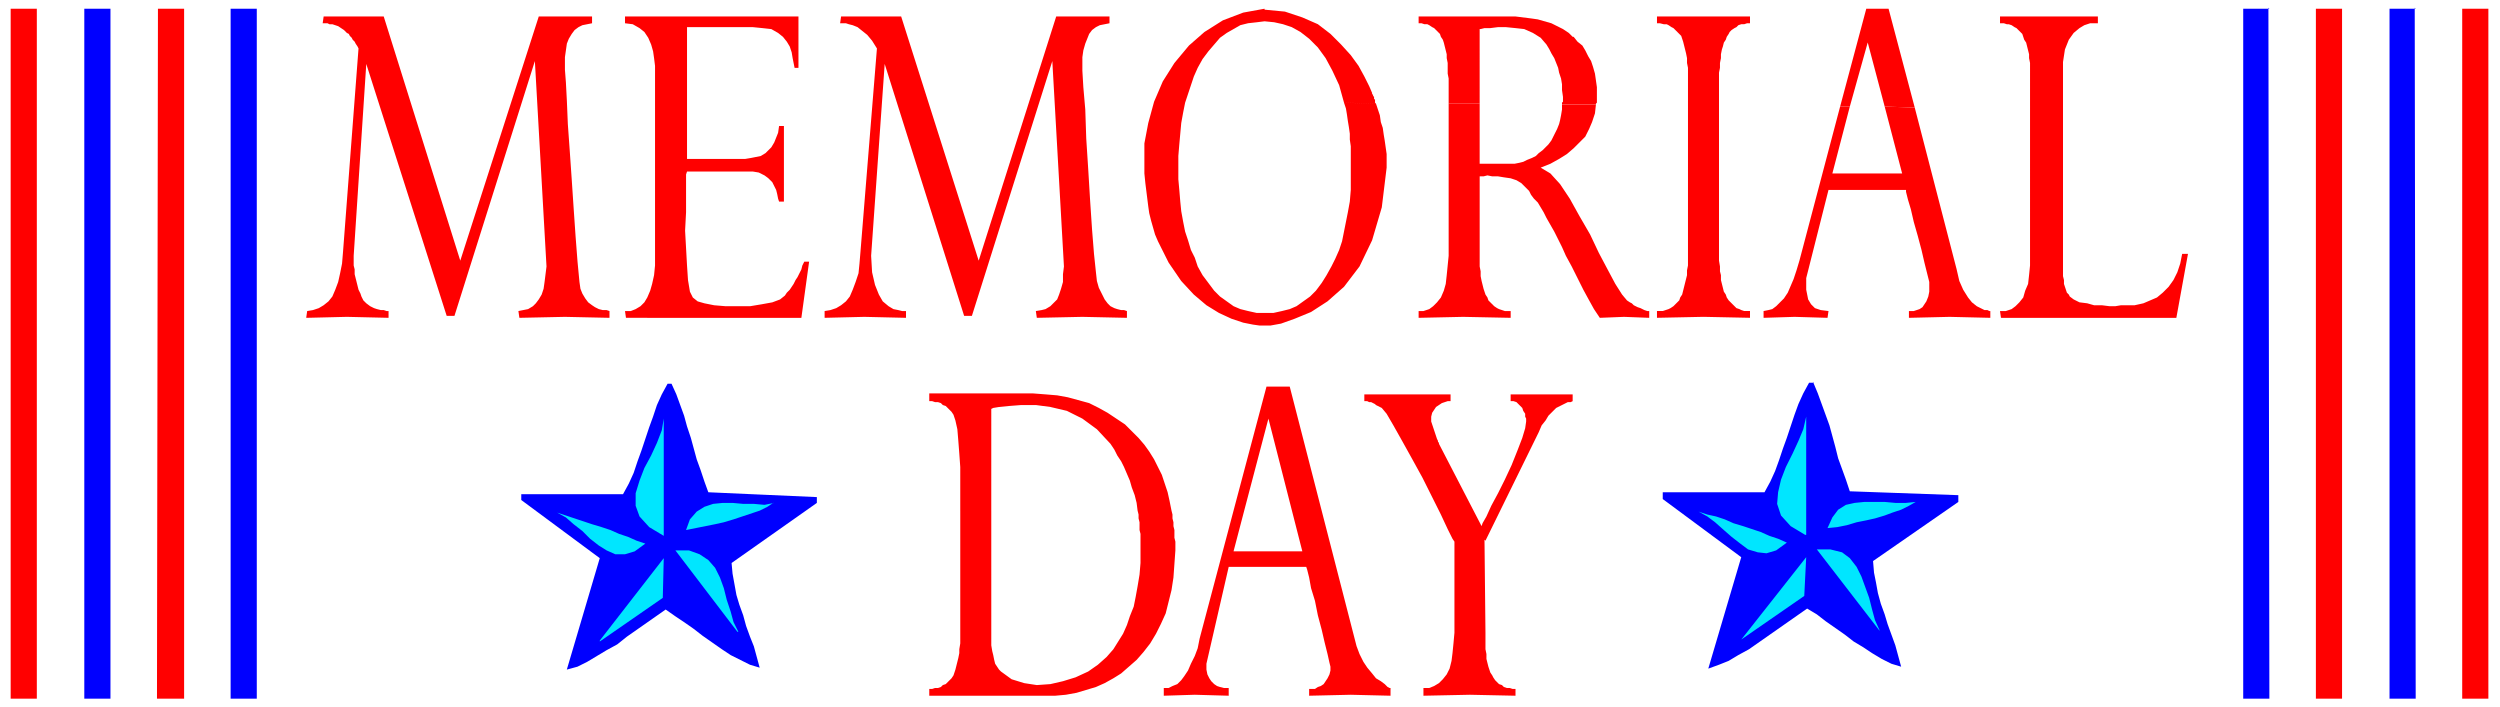 <svg xmlns="http://www.w3.org/2000/svg" fill-rule="evenodd" height="97.333" preserveAspectRatio="none" stroke-linecap="round" viewBox="0 0 2580 730" width="344"><style>.pen1{stroke:none}.brush2{fill:#00f}.brush3{fill:#00e6ff}.brush4{fill:red}</style><path class="pen1 brush2" fill-rule="nonzero" d="m693 396 5 11 4 11 4 11 3 11 4 12 3 11 3 11 4 11 4 12 4 11 112 5v6l-88 62 1 11 2 11 2 11 3 10 4 11 3 11 4 11 4 10 3 11 3 11-10-3-10-5-10-5-9-6-10-7-10-7-9-7-10-7-9-6-10-7-10 7-10 7-10 7-10 7-10 8-11 6-10 6-10 6-10 5-11 3 34-115-81-60v-6h105l6-11 5-11 4-12 4-11 4-12 4-12 4-11 4-12 5-11 6-11h4z"/><path class="pen1 brush3" fill-rule="nonzero" d="m685 553-15-9-10-11-4-11v-13l4-13 5-13 7-13 6-13 5-13 2-12v121zm113-34-6 4-8 4-9 3-9 3-9 3-10 3-9 2-10 2-10 2-10 2 4-11 7-8 8-5 9-3 10-1h10l11 1h11l11 1 10-2zm-132 42-11 8-10 3h-10l-9-4-8-5-9-7-8-8-9-7-8-7-9-5 9 3 9 3 9 3 9 3 10 3 9 3 9 4 9 3 9 4 9 3zm95 91-64-84h14l11 4 9 6 7 8 5 10 4 11 3 12 4 12 3 11 5 10zm-142 9 66-85-1 41-65 45z"/><path class="pen1 brush2" fill-rule="nonzero" d="m1871 394 5 12 4 11 4 11 4 11 3 11 3 11 3 12 4 11 4 11 4 12 112 4v7l-88 61 1 12 2 10 2 11 3 11 4 11 3 10 4 11 4 11 3 11 3 11-10-3-10-5-10-6-9-6-10-6-9-7-10-7-10-7-9-7-10-6-10 7-10 7-10 7-10 7-10 7-10 7-11 6-10 6-10 4-11 4 34-115-81-60v-7h105l6-11 5-11 4-11 4-12 4-11 4-12 4-12 4-11 5-11 6-11h5z"/><path class="pen1 brush3" fill-rule="nonzero" d="m1863 552-15-9-10-11-4-12 1-12 3-13 5-13 7-14 6-13 5-12 3-13v122zm114-34-7 4-8 4-9 3-8 3-10 3-9 2-10 2-10 3-10 2-10 1 5-11 6-8 8-5 9-2 10-1h21l11 1h11l10-1zm-133 42-11 8-10 3-9-1-10-3-8-6-9-7-8-7-9-8-8-6-9-5 9 3 9 2 9 3 9 4 10 3 9 3 9 3 9 4 9 3 9 4zm95 90-64-83h14l12 3 8 6 7 9 5 10 4 11 4 11 3 12 3 11 5 11zm-142 10 67-85-2 40-65 45z"/><path class="pen1 brush2" fill-rule="nonzero" d="M238 721V9h27v712h-27zm-151 0V9h27v712H87zM2341 8l1 713h-27V9h27zm151 0 1 713h-27V9h27z"/><path class="pen1 brush4" fill-rule="nonzero" d="m1305 9-22 4-21 8-19 12-16 14-15 18-12 19-9 21-6 22-4 21v31l1 10 1 8 1 8 1 8 1 7 2 8 2 7 2 7 3 7 11 22 13 19 13 14 13 11 13 8 13 6 12 4 10 2 7 1h11l11-2 14-5 17-7 17-11 17-15 16-21 13-27 10-34 5-41v-14l-1-7-1-7-1-6-1-7-2-6-1-7-2-6-2-6-33-1 2 6 1 6 1 7 1 6 1 7v6l1 7v45l-1 12-2 11-2 10-2 10-2 10-3 9-4 9-4 8-5 9-5 8-6 8-6 6-7 5-7 5-7 3-8 2-9 2h-17l-9-2-8-2-7-3-7-5-7-5-6-6-6-8-6-8-5-9-3-9-4-8-3-10-3-9-2-10-2-11-1-10-1-12-1-11v-24l1-12 1-11 1-11 2-11 2-10 3-9 3-9 3-9 4-9 5-9 6-8 6-7 6-7 7-5 7-4 7-4 8-2 9-1 8-1 10 1 9 2 9 3 9 5 9 7 9 9 8 11 7 13 7 15 5 18 33 1-1-1v-3l-1-1v-2l-1-1v-1l-1-1v-1l-3-7-5-10-6-11-8-11-10-11-11-11-13-10-16-7-18-6-21-2zm290 143-3 3-4 3-3 3-4 2-5 2-4 2-4 1-5 1h-36v-62h-32v157l-1 10-1 10-1 9-2 7-3 7-4 5-4 4-4 3-6 2h-5v7l46-1 49 1v-7h-6l-3-1-3-1-2-1-3-2-2-2-2-2-2-2-1-3-2-3-1-3-1-3-1-4-1-4-1-5v-5l-1-5v-93h4l4-1 5 1h6l6 1 7 1 6 2 5 3 5 5 3 3 2 4 3 4 4 4 3 5 3 5 3 6 4 7 4 7 4 8 1 2 3 6 4 9 6 11 6 12 6 12 6 11 5 9 4 6 2 3 25-1 26 1v-7h-2l-3-1-2-1-2-1-3-1-2-1-2-1-2-2-2-1-3-2-5-6-7-11-8-15-9-17-9-19-11-19-10-18-10-15-10-11-10-6 10-4 9-5 8-5 7-6 6-6 6-6 4-8 3-7 3-9 1-9h-35v5l-1 6-1 5-1 4-2 5-2 4-2 4-2 4-3 4-3 3z"/><path class="pen1 brush4" fill-rule="nonzero" d="m1623 38-4-4-6-4-6-3-6-3-7-2-7-2-7-1-8-1-8-1h-100v7h3l3 1h3l2 1 3 2 2 1 2 2 2 2 2 2 1 3 2 3 1 3 1 4 1 4 1 4v4l1 5v11l1 5v26h32V30h1l4-1h6l8-1h8l10 1 9 1 9 4 8 5 6 7 3 5 2 4 3 5 2 5 2 5 1 5 2 6 1 6v6l1 7v5l-1 1v2h35v-1l1-1V90l-1-7-1-7-2-7-2-6-3-5-3-6-3-5-5-4-4-5zm396 239-43-166-31-1 18 69h-72l18-69h-10l-42 159-3 10-3 9-3 7-3 7-4 6-4 4-4 4-4 3-4 1-5 1v7l32-1 34 1 1-7-8-1-6-2-4-4-3-5-1-5-1-5v-12l23-91h80v2l2 8 3 10 3 13 4 14 4 15 3 13 3 12 2 8v10l-1 5-2 5-2 3-2 3-3 2-3 1-3 1h-5v7l42-1 42 1v-7h-1l-2-1h-3l-4-2-4-2-5-4-4-5-5-8-4-9-3-13z"/><path class="pen1 brush4" fill-rule="nonzero" d="m1927 42 18 68 31 1-27-102h-23l-27 101h10l19-68zm-861 364H959v8h3l3 1h3l3 1 2 2 3 1 2 2 2 2 2 2 2 3 2 6 2 9 1 12 1 13 1 14v45h32V422l2-1 6-1 10-1 13-1h15l15 2 17 4 16 8 15 11 14 15 4 6 3 6 4 6 3 6 3 7 3 7 2 7 3 8 2 8 1 8h35l-2-10-2-9-3-9-3-9-4-8-4-8-5-8-5-7-6-7-6-6-8-8-9-6-9-6-9-5-10-5-11-3-11-3-11-2-12-1-13-1zm111 162v13l-1 12-2 12-2 11-2 10-4 10-3 9-4 9-5 8-5 8-7 8-9 8-10 7-13 6-13 4-13 3-14 1-13-2-13-4-11-8-2-2-2-3-2-3-1-4-1-5-1-4-1-6V527h-32v137l-1 6v4l-1 5-1 4-1 4-1 4-1 3-1 3-2 3-2 2-2 2-2 2-3 1-2 2-3 1h-3l-3 1h-3v7h130l11-1 11-2 10-3 10-3 9-4 9-5 8-5 8-7 8-7 7-8 7-9 6-10 5-10 5-11 3-12 3-12 2-13 1-14 1-14v-9l-1-4v-8l-1-4v-4l-1-4v-4l-1-4h-35l1 4v4l1 4v8l1 4v17zm223 99-69-268h-24l-34 128h11l25-95 35 137h-71l11-42h-11l-35 132-2 10-3 8-4 8-3 7-4 6-3 4-4 4-5 2-4 2h-5v8l32-1 35 1v-8h-5l-4-1-3-1-3-2-3-3-2-3-2-4-1-5v-6l23-100h80l1 3 2 8 2 11 4 13 3 15 4 15 3 13 3 12 2 9 1 4v4l-1 4-2 4-2 3-2 3-3 2-3 1-3 2h-6v7l43-1 41 1v-8h-1l-2-1-3-3-4-3-5-3-4-5-5-6-4-6-4-8-3-8zM316 328l1-7 6-1 6-2 5-3 5-4 4-5 3-7 3-8 2-9 2-10 1-12 16-210-1-2-2-3-1-2-2-2-1-2-2-2-1-2-2-1-2-2-1-1-3-2-3-2-3-1-3-1h-3l-2-1h-5l1-7h62l79 252 81-252h55v7l-5 1-5 1-4 2-4 3-3 4-3 5-2 5-1 7-1 7v13l1 13 1 19 1 24 2 28 2 29 2 30 2 29 2 26 2 21 1 7 2 5 3 5 3 4 4 3 3 2 4 2 4 1h4l3 1v7l-46-1-47 1-1-7 5-1 5-1 5-3 3-3 3-4 3-5 2-6 1-7 1-8 1-8-12-212-83 263h-8L378 66l-13 198v10l1 4v5l1 4 1 4 1 4 1 4 2 4 1 3 2 4 3 3 4 3 4 2 3 1 4 1h3l3 1h2v7l-43-1-41 1zm330 0-1-7h6l5-2 5-3 4-4 3-5 3-7 2-7 2-9 1-10V68l-1-8-1-7-2-7-3-7-4-6-5-4-7-4-8-1v-7h179v53h-4l-1-5-1-5-1-6-2-6-3-5-4-5-5-4-7-4-9-1-10-1h-68v136h60l6-1 5-1 5-1 5-3 3-3 3-3 3-5 2-5 2-5 1-7h5v78h-5l-1-3-1-5-1-4-2-4-2-4-4-4-4-3-6-3-6-1h-68l-1 3v39l-1 19 1 18 1 18 1 15 2 12 3 6 5 4 7 2 10 2 12 1h25l12-2 11-2 8-3 5-4 2-3 3-3 2-3 2-3 2-4 2-3 2-4 2-4 1-4 2-4h5l-8 58H646zm205 0v-7l6-1 6-2 5-3 5-4 4-5 3-7 3-8 3-9 1-10 1-12 17-210-5-8-5-6-5-4-5-4-5-2-4-1-3-1h-6l1-7h62l80 252 80-252h55v7l-5 1-5 1-4 2-4 3-3 4-2 5-2 5-2 7-1 7v14l1 17 2 23 1 30 2 31 2 33 2 30 2 25 2 19 1 9 2 7 3 6 3 6 3 4 3 3 4 2 3 1 4 1h3l3 1v7l-46-1-47 1-1-7 6-1 4-1 5-3 3-3 4-4 2-5 2-6 2-7v-8l1-8-12-212-83 263h-8L913 66l-14 198 1 17 3 13 4 10 4 7 6 5 5 3 5 1 4 1h4v7l-43-1-41 1zm859-311h96v7h-3l-3 1h-3l-3 1-2 2-2 1-3 2-2 2-1 2-2 3-1 3-2 3-1 4-1 3-1 5v4l-1 5v5l-1 5v194l1 6v5l1 4v5l1 4 1 4 1 4 2 3 1 3 2 3 2 2 2 2 2 2 2 2 3 1 2 1 3 1h6v7l-48-1-48 1v-7h6l3-1 3-1 2-1 3-2 2-2 2-2 2-2 1-3 2-3 1-4 1-4 1-4 1-4 1-4v-5l1-5V70l-1-5v-5l-1-5-1-4-1-4-1-4-1-3-1-3-2-2-2-2-2-2-2-2-2-1-3-2-2-1h-3l-4-1h-3v-7zm355 311-1-7h6l6-2 4-3 4-4 4-5 2-7 3-7 1-9 1-10V65l-1-5v-4l-1-4-1-4-1-4-2-3-1-3-1-3-2-2-2-2-2-2-2-1-3-2-3-1h-2l-3-1h-4v-7h101v7h-8l-6 2-5 3-6 5-5 7-4 10-2 13v221l1 4v4l1 3 1 3 1 3 2 2 1 2 4 3 6 3 8 1 7 2h8l8 1h6l6-1h14l9-2 7-3 7-3 6-5 6-6 5-7 4-8 3-9 2-10h6l-12 66h-180zm-533 229 1 96v17l1 5v5l1 4 1 4 1 3 1 3 2 3 1 2 2 3 2 2 2 2 3 1 2 2 3 1h3l3 1h3v7l-47-1-48 1v-8h6l5-2 5-3 4-4 4-5 3-6 2-8 1-8 1-10 1-11v-94l-2-3-5-10-7-15-9-18-10-20-11-20-10-18-9-16-7-12-5-6-2-1-2-1-2-1-1-1-2-1-2-1h-2l-2-1h-3v-7h89v7h-3l-3 1-3 1-3 2-3 2-2 3-2 3-1 4v5l1 3 1 3 1 3 1 3 1 3 1 3 1 2v1l1 1v1l44 85 1-3 4-7 5-11 7-13 7-14 7-15 6-15 5-13 3-10 1-7v-3l-1-2v-3l-2-3-1-3-2-2-2-2-2-2-3-1h-3v-7h64v7l-2 1h-3l-4 2-4 2-4 2-4 4-4 4-3 5-4 5-3 7-55 112zM162 721l1-712h27v712h-27zm-151 0V9h27v712H11zM2417 8v713h-27V9h27zm151 0v713h-27V9h27z"/></svg>
